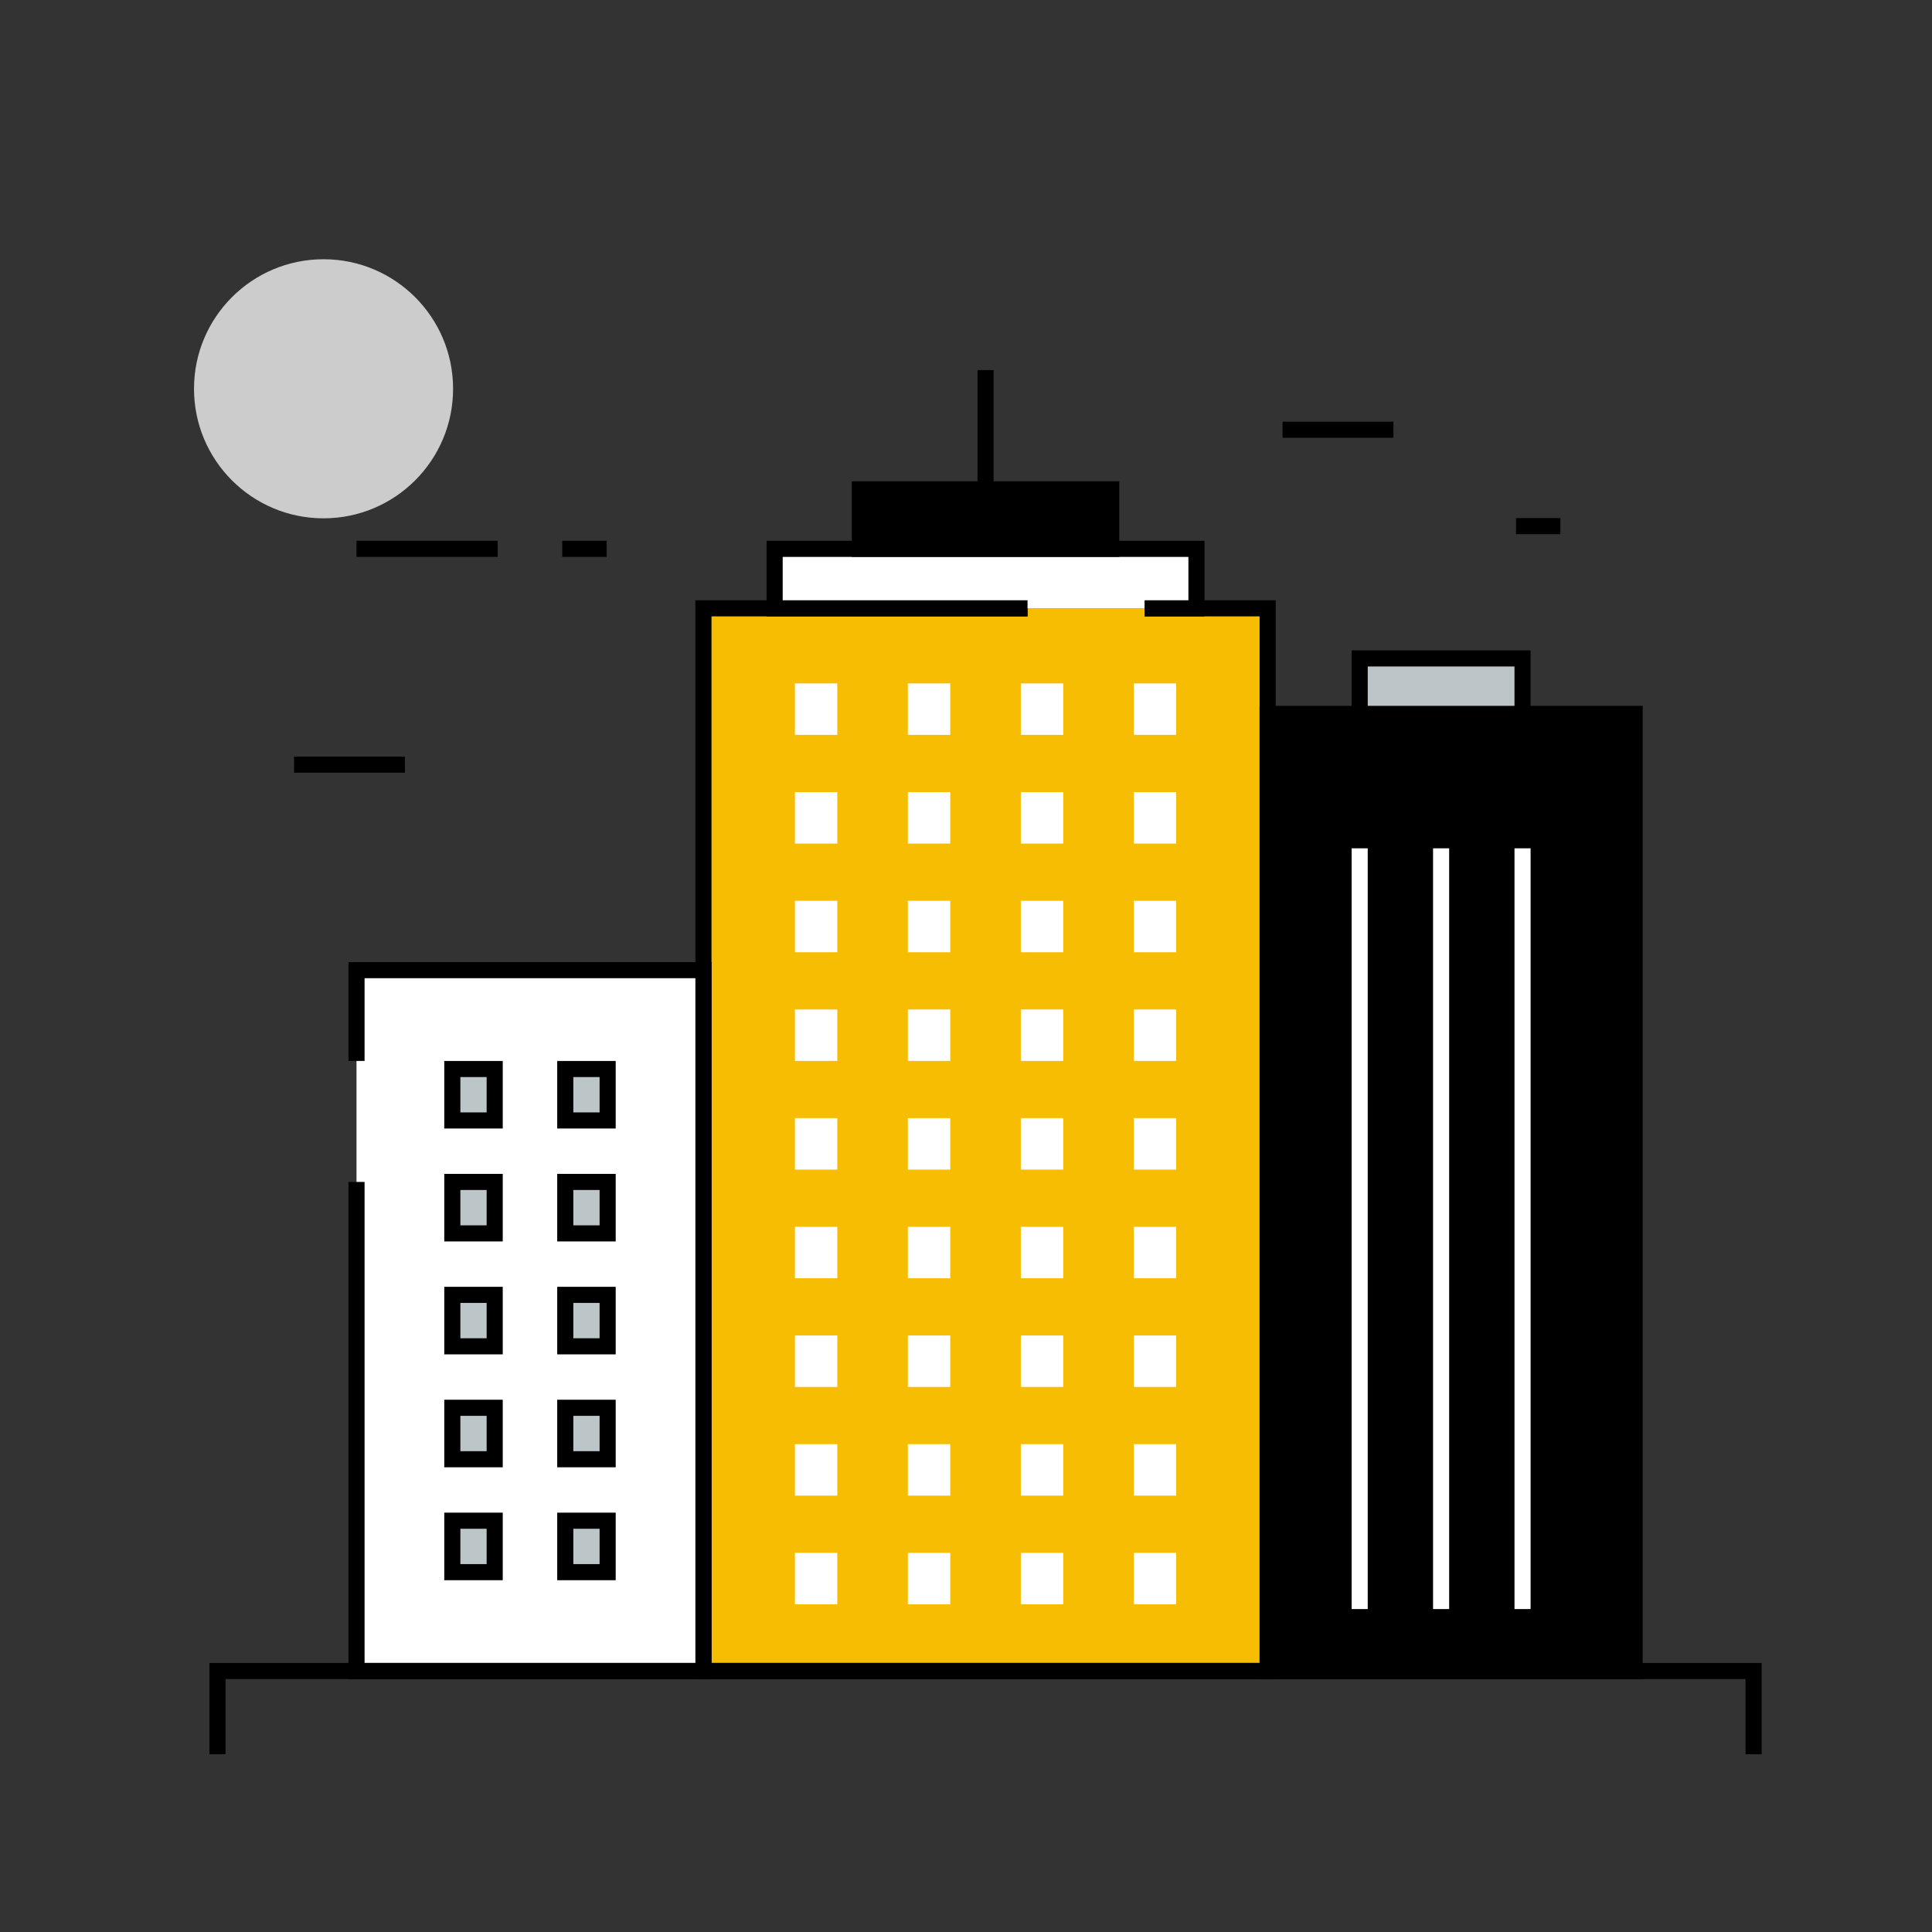 <?xml version="1.0" encoding="UTF-8"?><svg id="b" xmlns="http://www.w3.org/2000/svg" viewBox="0 0 600 600"><rect x="0" y="0" width="600" height="600" fill="#333333" stroke="none"/><defs><style>.m{stroke:#fff;}.m,.n,.o,.p,.q,.r{stroke-miterlimit:10;stroke-width:5px;}.m,.p{fill:none;}.s{fill:#348ee2;opacity:.25;}.s,.t{isolation:isolate;}.n{fill:#f7bd02;}.n,.o,.p,.q,.r{stroke:#000;}.o,.u,.t{fill:#fff;}.r{fill:#bcc6c9;}.t{opacity:.75;}</style></defs><circle class="t" cx="100.48" cy="120.74" r="40.23"/><circle class="s" cx="493.69" cy="504.98" r="7.28"/><polyline class="n" points="355.46 188.92 393.68 188.92 393.68 518.95 218.46 518.95 218.46 188.92 319.11 188.92"/><polyline class="o" points="319.11 188.92 240.57 188.92 240.57 170.45 371.57 170.45 371.57 188.92 355.46 188.92"/><rect class="q" x="267.04" y="151.97" width="78.06" height="18.47"/><rect class="u" x="246.87" y="212.24" width="13.16" height="15.98"/><rect class="u" x="281.95" y="212.24" width="13.16" height="15.98"/><rect class="u" x="317.03" y="212.24" width="13.16" height="15.98"/><rect class="u" x="352.11" y="212.24" width="13.16" height="15.98"/><rect class="u" x="246.87" y="246" width="13.16" height="15.98"/><rect class="u" x="281.95" y="246" width="13.16" height="15.98"/><rect class="u" x="317.03" y="246" width="13.16" height="15.98"/><rect class="u" x="352.11" y="246" width="13.16" height="15.98"/><rect class="u" x="246.87" y="279.75" width="13.16" height="15.98"/><rect class="u" x="281.95" y="279.75" width="13.16" height="15.98"/><rect class="u" x="317.03" y="279.75" width="13.16" height="15.98"/><rect class="u" x="352.11" y="279.75" width="13.16" height="15.98"/><rect class="u" x="246.87" y="313.5" width="13.16" height="15.98"/><rect class="u" x="281.95" y="313.5" width="13.16" height="15.98"/><rect class="u" x="317.03" y="313.5" width="13.16" height="15.98"/><rect class="u" x="352.11" y="313.5" width="13.16" height="15.98"/><rect class="u" x="246.87" y="347.25" width="13.16" height="15.98"/><rect class="u" x="281.95" y="347.25" width="13.16" height="15.98"/><rect class="u" x="317.03" y="347.25" width="13.16" height="15.98"/><rect class="u" x="352.11" y="347.25" width="13.16" height="15.98"/><rect class="u" x="246.87" y="381" width="13.16" height="15.98"/><rect class="u" x="281.95" y="381" width="13.16" height="15.98"/><rect class="u" x="317.03" y="381" width="13.16" height="15.98"/><rect class="u" x="352.11" y="381" width="13.16" height="15.98"/><rect class="u" x="246.87" y="414.75" width="13.16" height="15.98"/><rect class="u" x="281.95" y="414.75" width="13.16" height="15.98"/><rect class="u" x="317.03" y="414.75" width="13.16" height="15.98"/><rect class="u" x="352.11" y="414.75" width="13.16" height="15.98"/><rect class="u" x="246.87" y="448.5" width="13.16" height="15.98"/><rect class="u" x="281.95" y="448.5" width="13.16" height="15.98"/><rect class="u" x="317.03" y="448.5" width="13.16" height="15.98"/><rect class="u" x="352.11" y="448.5" width="13.16" height="15.98"/><rect class="u" x="246.87" y="482.25" width="13.16" height="15.98"/><rect class="u" x="281.95" y="482.25" width="13.16" height="15.98"/><rect class="u" x="317.03" y="482.25" width="13.16" height="15.98"/><rect class="u" x="352.11" y="482.25" width="13.16" height="15.98"/><line class="p" x1="306.07" y1="151.97" x2="306.07" y2="114.94"/><polyline class="o" points="110.72 329.48 110.72 301.29 218.46 301.29 218.46 518.95 110.72 518.95 110.72 367.06"/><rect class="r" x="422.26" y="204.48" width="50.58" height="18.47"/><polygon class="q" points="507.65 488.79 507.65 518.95 393.68 518.95 393.68 221.71 507.65 221.71 507.65 445.19 507.65 488.79"/><line class="m" x1="422.26" y1="499.71" x2="422.26" y2="263.45"/><line class="m" x1="472.84" y1="499.71" x2="472.84" y2="263.45"/><line class="m" x1="447.55" y1="499.71" x2="447.55" y2="263.45"/><line class="p" x1="91.32" y1="237.46" x2="125.75" y2="237.46"/><line class="p" x1="110.71" y1="170.44" x2="154.56" y2="170.44"/><line class="p" x1="398.31" y1="133.45" x2="432.74" y2="133.45"/><line class="p" x1="174.61" y1="170.44" x2="188.39" y2="170.44"/><line class="p" x1="470.81" y1="163.39" x2="484.59" y2="163.39"/><rect class="r" x="140.47" y="331.99" width="13.16" height="15.98"/><rect class="r" x="175.55" y="331.99" width="13.16" height="15.98"/><rect class="r" x="140.47" y="367.06" width="13.16" height="15.98"/><rect class="r" x="175.55" y="367.06" width="13.16" height="15.98"/><rect class="r" x="140.47" y="402.13" width="13.16" height="15.98"/><rect class="r" x="175.55" y="402.13" width="13.16" height="15.98"/><rect class="r" x="140.47" y="437.2" width="13.16" height="15.98"/><rect class="r" x="175.55" y="437.2" width="13.16" height="15.98"/><rect class="r" x="140.47" y="472.27" width="13.16" height="15.98"/><rect class="r" x="175.55" y="472.27" width="13.16" height="15.98"/><polyline class="p" points="67.54 544.79 67.54 518.95 544.59 518.95 544.59 544.79"/></svg>